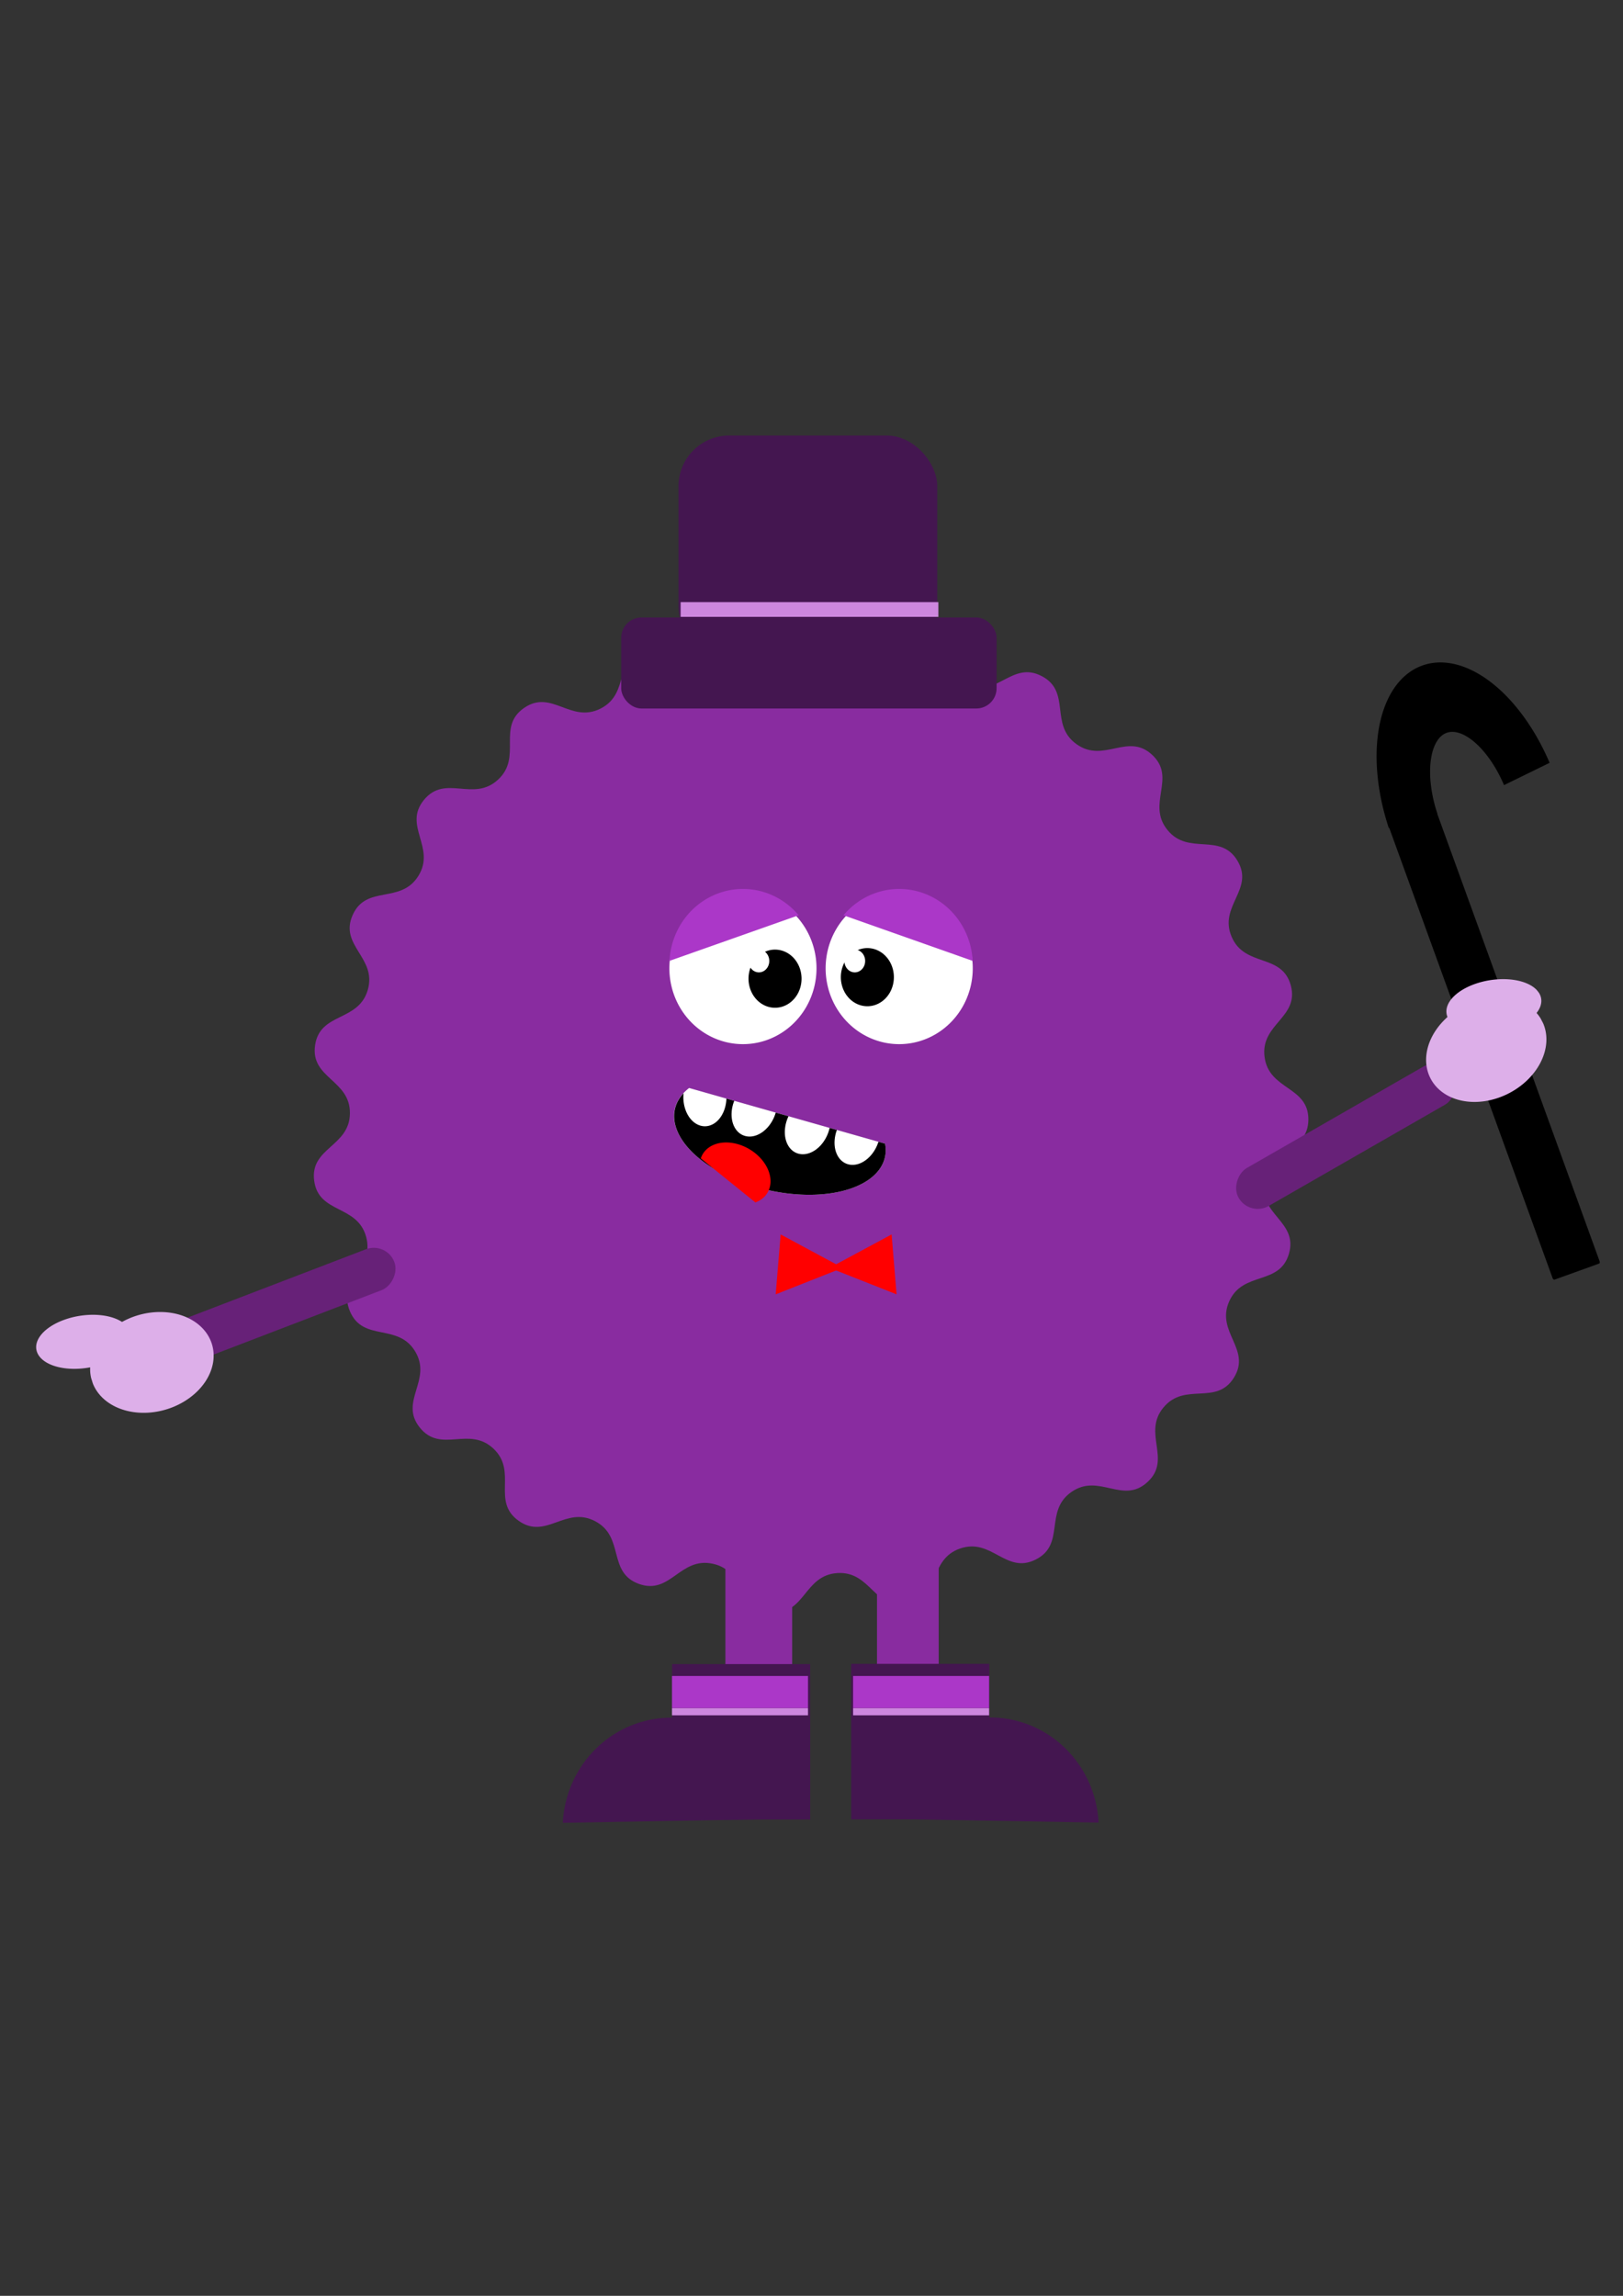 <svg xmlns="http://www.w3.org/2000/svg" width="210mm" height="297mm" viewBox="0 0 744.094 1052.362"><rect x="0" y="0" width="744.094" height="1052.362" fill="#333333" stroke="none"/><g transform="matrix(.814 0 0 .811 131.305 96.692)"><g transform="matrix(.708 -.256 .363 1.004 743.687 -397.182)"><path d="M-471.35 618.731a46.139 59.78 0 0144.954-56.685 46.139 59.78 0 0147.031 53.784" fill="none" stroke="#000" stroke-width="37.874"/><rect width="37.376" height="256.579" x="-489.924" y="615.976" ry="1.01"/></g><rect width="34.749" height="139.401" x="332.642" y="726.588" ry="0" fill="#892ca0"/><rect ry="0" y="731.134" x="247.257" height="139.401" width="37.606" fill="#892ca0"/><path d="M493.993 676.288c-12.076 14.642 4.93 29.32-9.027 42.18-13.957 12.862-27.197-5.285-42.776 5.556-15.579 10.841-3.162 29.562-20.072 38.181-16.91 8.619-24.763-12.428-42.69-6.192-17.925 6.237-11.02 27.613-29.629 31.35-18.608 3.737-20.491-18.648-39.435-17.48-18.944 1.17-18.062 23.616-36.989 22.194-18.926-1.422-14.7-23.485-33.257-27.47-18.556-3.986-23.763 17.866-41.604 11.39-17.841-6.475-7.82-26.58-24.613-35.424-16.793-8.845-27.702 10.792-43.135-.257-15.432-11.048-.358-27.704-14.142-40.751-13.784-13.047-29.587 2.918-41.466-11.884-11.88-14.803 7.13-26.774-2.624-43.056-9.752-16.283-29.277-5.173-36.722-22.631-7.445-17.46 14.089-23.858 9.09-42.167-4.998-18.31-26.796-12.88-29.254-31.7-2.459-18.82 20.003-19.171 20.13-38.15.127-18.98-22.328-19.632-19.618-38.417 2.71-18.786 24.434-13.064 29.677-31.305 5.242-18.242-16.204-24.928-8.526-42.285 7.678-17.358 27.052-5.988 37.022-22.138 9.97-16.15-8.877-28.375 3.2-43.017 12.075-14.642 27.664 1.533 41.621-11.328 13.957-12.862-.892-29.718 14.686-40.559 15.58-10.841 26.225 8.94 43.135.321 16.91-8.619 7.158-28.856 25.084-35.092 17.926-6.236 22.84 15.684 41.449 11.947 18.608-3.737 14.678-25.855 33.622-27.023 18.943-1.169 17.761 21.264 36.688 22.686 18.926 1.422 21.11-20.936 39.666-16.95 18.556 3.986 11.366 25.268 29.207 31.743 17.84 6.476 25.975-14.464 42.768-5.62 16.793 8.845 4.127 27.398 19.56 38.447 15.431 11.049 28.913-6.92 42.698 6.127 13.784 13.047-3.418 27.495 8.461 42.298 11.88 14.802 29.71 1.138 39.462 17.42 9.753 16.282-10.709 25.553-3.264 43.012 7.445 17.458 28.3 9.11 33.299 27.42 4.998 18.31-17.206 21.717-14.748 40.537 2.459 18.82 24.793 16.408 24.666 35.388-.127 18.979-22.427 16.269-25.137 35.054-2.71 18.785 19.446 22.49 14.203 40.73-5.243 18.242-25.984 9.615-33.662 26.973-7.678 17.357 12.658 26.901 2.688 43.052-9.97 16.15-27.615 2.248-39.692 16.89z" fill="#892ca0"/><path d="M216.85 438.05a41.43 42.858 0 0130.427-51.599 41.43 42.858 0 0150.048 31.188 41.43 42.858 0 01-29.869 51.947 41.43 42.858 0 01-50.38-30.61M304.85 438.05a41.43 42.858 0 0130.427-51.599 41.43 42.858 0 0150.048 31.188 41.43 42.858 0 01-29.869 51.947 41.43 42.858 0 01-50.38-30.61" fill="#fff"/><path d="M260.689 437.759a14.936 16.436 0 0110.969-19.788 14.936 16.436 0 0118.042 11.96 14.936 16.436 0 01-10.767 19.921 14.936 16.436 0 01-18.163-11.738M312.689 436.901a14.936 16.436 0 0110.969-19.788 14.936 16.436 0 0118.042 11.96 14.936 16.436 0 01-10.767 19.922 14.936 16.436 0 01-18.163-11.738"/><path d="M260.437 425.428a5.848 6.435 0 014.295-7.747 5.848 6.435 0 017.064 4.682 5.848 6.435 0 01-4.216 7.8 5.848 6.435 0 01-7.11-4.596M314.437 425.428a5.848 6.435 0 014.295-7.747 5.848 6.435 0 017.064 4.682 5.848 6.435 0 01-4.216 7.8 5.848 6.435 0 01-7.11-4.596M337.179 527.175a32.857 60.714-76.891 01-35.137 28.574 32.857 60.714-76.891 01-68.785-19.608 32.857 60.714-76.891 01-6.421-40.421" fill="#fff"/><path d="M223.692 498.67a60.714 32.857 13.109 009.566 37.47 60.714 32.857 13.109 0068.783 19.61 60.714 32.857 13.109 0035.137-28.575l-3.727-1.063a12.143 16.429 22.408 01-11.447 12.577 12.143 16.429 22.408 01-12.54-7.063 12.143 16.429 22.408 01.587-12.183l-4.098-1.168a12.143 16.429 22.408 01-11.949 14.414 12.143 16.429 22.408 01-12.54-7.063 12.143 16.429 22.408 011.335-13.953l-7.195-2.05a12.143 16.429 22.408 01-11.6 13.066 12.143 16.429 22.408 01-12.54-7.063 12.143 16.429 22.408 01.782-12.662l-4.412-1.258a12.143 16.429 0 01-5.86 13.29 12.143 16.429 0 01-14.286-1.75 12.143 16.429 0 01-3.996-14.577z"/><path d="M233.403 535.487a21.25 15.893 31.2 0118.624-8.558 21.25 15.893 31.2 0119.621 15.896 21.25 15.893 31.2 01-7.493 17.576" fill="red"/><path d="M215.768 423.87a41.43 42.858 0 0127.947-38.338 41.43 42.858 0 0144.802 12.554M386.517 423.87a41.43 42.858 0 00-27.947-38.338 41.43 42.858 0 00-44.802 12.554" fill="#ab37c8"/><g transform="translate(118.228 61.904)" fill="#441650"><path d="M37.457 849.129a61.114 62.63 0 0159.993-59.397 61.114 62.63 0 0161.93 57.27"/><rect width="77.782" height="87.883" x="98.995" y="759.418" ry="0"/></g><g transform="matrix(-1 0 0 1 494.893 61.782)" fill="#441650"><path d="M37.457 849.129a61.114 62.63 0 0159.993-59.397 61.114 62.63 0 0161.93 57.27"/><rect ry="0" y="759.418" x="98.995" height="87.883" width="77.782"/></g><rect ry="0" y="828.047" x="217.183" height="18.183" width="76.598" fill="#ab37c8"/><rect width="76.598" height="18.183" x="319.183" y="828.047" ry="0" fill="#ab37c8"/><rect width="76.598" height="4.041" x="217.183" y="846.25" ry="0" fill="#cd87de"/><rect ry="0" y="846.25" x="319.183" height="4.041" width="76.598" fill="#cd87de"/><g fill="red"><path d="M313.344 597.37l-37.761 14.977 2.794-33.857z"/><path d="M305.906 597.37l37.761 14.977-2.794-33.857z"/></g><rect ry="11.429" y="229.791" x="188.571" height="51.429" width="211.429" fill="#441650"/><rect ry="28.571" width="145.714" height="125.714" x="220.857" y="126.934" fill="#441650"/><rect transform="rotate(-111.043)" width="24.749" height="139.401" x="-588.558" y="-295.975" ry="12.374" fill="#672178"/><rect ry="12.374" y="-325.536" x="738.777" height="139.401" width="24.749" transform="rotate(60.043)" fill="#672178"/><path d="M-109.975 659.65a35.355 27.78-16.793 0126.978-35.658 35.355 27.78-16.793 0141.045 16.477 35.355 27.78-16.793 01-24.66 36.588 35.355 27.78-16.793 01-42.438-14.41M706.438 456.44a27.78 35.355 62.45 00-44.217-6.644 27.78 35.355 62.45 00-17.837 40.472 27.78 35.355 62.45 0043.21 8.93 27.78 35.355 62.45 0020.277-39.967" fill="#ddafe9"/><path d="M704.265 440.373a14.849 26.978 80.808 00-34.898-3.434 14.849 26.978 80.808 00-14.077 20.916 14.849 26.978 80.808 0034.102 4.615 14.849 26.978 80.808 0016.004-20.655M-90.02 630.087a14.849 26.978 80.808 00-34.898-3.433 14.849 26.978 80.808 00-14.078 20.916 14.849 26.978 80.808 0034.103 4.615 14.849 26.978 80.808 0016.004-20.656" fill="#ddafe9"/><rect width="145.17" height="8.326" x="222.04" y="221.108" ry="0" fill="#cd87de"/></g></svg>